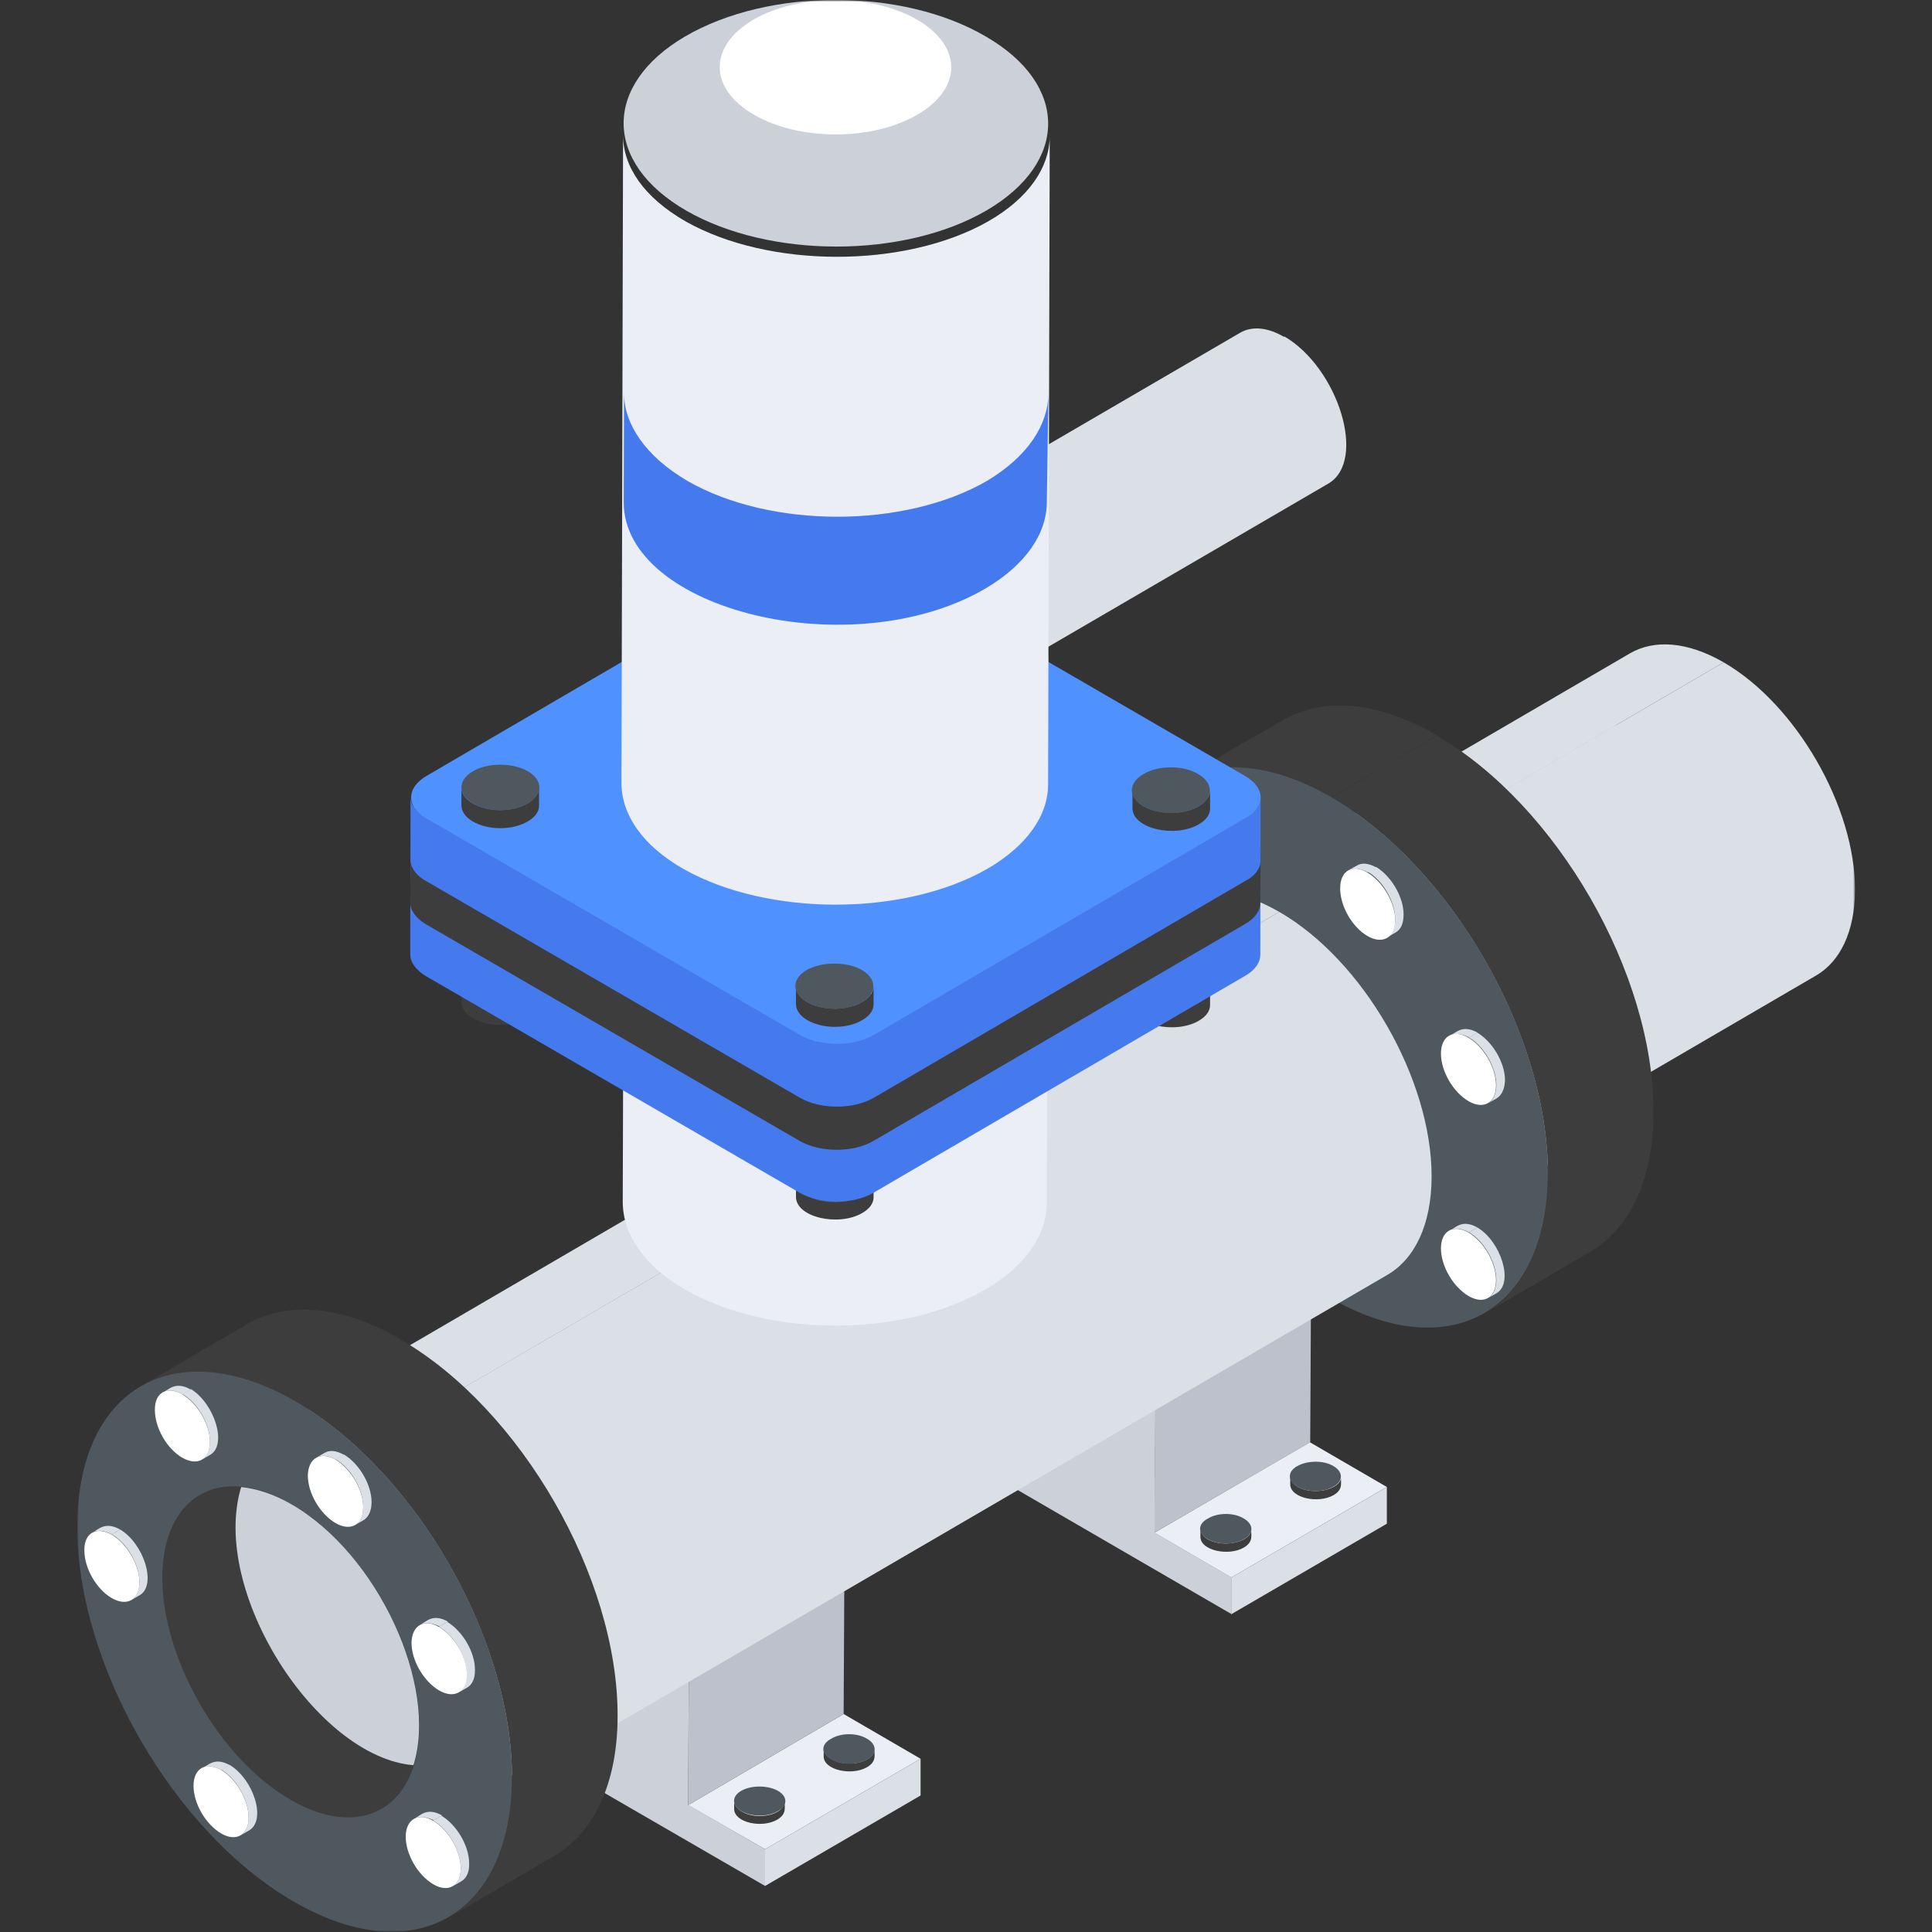 <?xml version="1.0" encoding="UTF-8"?> <svg xmlns="http://www.w3.org/2000/svg" width="600" height="600" viewBox="0 0 600 600" fill="none"><rect x="0" y="0" width="600" height="600" fill="#333333" stroke="none"/><g clip-path="url(#clip0_386_696)"><mask id="mask0_386_696" style="mask-type:luminance" maskUnits="userSpaceOnUse" x="0" y="0" width="600" height="600"><path d="M600 0H0V600H600V0Z" fill="white"></path></mask><g mask="url(#mask0_386_696)"><mask id="mask1_386_696" style="mask-type:luminance" maskUnits="userSpaceOnUse" x="24" y="0" width="552" height="600"><path d="M576 0H24V600H576V0Z" fill="white"></path></mask><g mask="url(#mask1_386_696)"><path d="M410.199 146.3L314.099 202.3C311.199 203.9 307.199 203.8 302.699 201.2L398.799 145.2C403.199 147.8 407.199 148 410.199 146.3Z" fill="#DBDFE6"></path><path d="M291.4 163.2L387.5 107.2C384.6 108.8 382.8 112.5 382.8 117.5C382.8 127.7 390 140.1 398.8 145.3L302.7 201.3C288.9 193.2 281.1 169.1 291.4 163.2Z" fill="#BCC1CB"></path><path d="M289.1 159.3L385.2 103.3C388.7 101.3 393.5 101.5 398.9 104.7L302.8 160.7C297.4 157.5 292.6 157.3 289.1 159.3Z" fill="#DBDFE6"></path><path d="M412.501 150.2L316.401 206.2C328.601 199.1 319.701 170.2 302.801 160.5L398.901 104.5C415.501 114.2 424.701 143.1 412.501 150.2Z" fill="#DBDFE6"></path><path d="M302.8 160.501C313.4 166.701 322 181.601 321.9 193.801C321.9 206.001 313.2 211.001 302.7 204.801C292.1 198.601 283.5 183.701 283.6 171.501C283.6 159.401 292.1 154.501 302.8 160.501ZM302.7 201.301C311.5 206.501 318.8 202.301 318.8 192.101C318.8 181.901 311.6 169.501 302.8 164.301C294 159.101 286.8 163.301 286.7 173.501C286.7 183.601 293.8 196.101 302.7 201.301Z" fill="#CCD0D9"></path><path d="M167.401 305.701V311.301C167.401 313.101 166.301 314.801 163.901 316.201C159.201 319.001 151.601 319.001 146.801 316.201C144.401 314.801 143.301 313.001 143.301 311.201V305.601C143.301 307.401 144.401 309.301 146.801 310.601C151.601 313.401 159.101 313.401 163.901 310.601C166.201 309.201 167.401 307.401 167.401 305.701Z" fill="#3D3D3D"></path><path d="M163.901 300.6C168.701 303.4 168.701 307.8 164.001 310.6C159.301 313.4 151.701 313.4 146.901 310.6C142.101 307.8 142.101 303.4 146.901 300.6C151.501 297.8 159.101 297.8 163.901 300.6Z" fill="#4F575F"></path><path d="M559.2 294.501L455.3 355.101C449.1 358.801 440.6 358.301 431 352.701L534.9 292.101C544.4 297.701 553 298.201 559.2 294.501Z" fill="#DBDFE6"></path><path d="M407.101 271.801L511.001 211.301C504.801 214.801 501.101 222.401 501.101 233.301C501.101 255.001 516.201 281.501 535.101 292.401L431.201 353.001C412.501 342.101 397.301 315.601 397.301 293.901C397.201 282.901 401.101 275.401 407.101 271.801Z" fill="#BCC1CB"></path><path d="M402.301 263.501L506.201 202.901C513.601 198.601 523.901 199.101 535.301 205.701L431.401 266.301C420.101 259.701 409.701 259.201 402.301 263.501Z" fill="#DBDFE6"></path><path d="M564.1 302.9L460.2 363.5C486 348.5 467.2 287.2 431.4 266.3L535.3 205.7C557.8 218.7 576.2 250.6 576.1 276.5C576 289.5 571.4 298.6 564.1 302.9Z" fill="#DBDFE6"></path><path d="M431.4 266.301C453.9 279.301 472.3 311.201 472.1 337.101C472 363.101 453.6 373.601 431.1 360.601C408.6 347.601 390.4 315.801 390.4 289.801C390.4 263.801 408.9 253.301 431.4 266.301ZM431.1 352.801C449.8 363.701 465.2 354.901 465.3 333.201C465.3 311.501 450.1 285.101 431.4 274.101C412.7 263.201 397.3 272.101 397.3 293.701C397.2 315.501 412.4 341.901 431.1 352.801Z" fill="#CCD0D9"></path><path d="M213.699 560.601L261.999 532.301L285.899 546.201L237.599 574.301L213.699 560.601Z" fill="#EBEEF4"></path><path d="M237.6 574.3L285.9 546.2V557.6L237.6 585.7V574.3Z" fill="#DBDFE6"></path><path d="M213.899 521.901L262.199 493.801L261.999 532.301L213.699 560.601L213.899 521.901Z" fill="#BCC1CB"></path><path d="M120.6 467.901L168.9 439.601L262.2 493.701L213.9 521.801L120.6 467.901Z" fill="#BDC0C6"></path><path d="M213.901 521.9L213.701 560.5L237.601 574.3V585.7L120.301 517.8L120.501 468L213.901 521.9Z" fill="#CCD0D9"></path><path d="M358.5 476L406.8 447.9L430.7 461.8L382.4 489.9L358.5 476Z" fill="#EBEEF4"></path><path d="M382.4 489.901L430.7 461.801V473.201L382.4 501.301V489.901Z" fill="#DBDFE6"></path><path d="M358.8 437.5L407.1 409.4L406.9 447.9L358.5 476L358.8 437.5Z" fill="#BCC1CB"></path><path d="M265.4 383.401L313.7 355.301L407.1 409.401L358.8 437.501L265.4 383.401Z" fill="#BDC0C6"></path><path d="M358.801 437.5L358.601 476L382.501 489.9V501.3L265.301 433.3L265.401 383.5L358.801 437.5Z" fill="#CCD0D9"></path><path d="M437.4 260.001C463.6 275.101 484.7 312.001 484.7 342.101C484.6 372.301 463.3 384.501 437.2 369.201C411 354.101 389.9 317.201 389.9 287.101C389.9 256.901 411.1 244.701 437.4 260.001Z" fill="#BCC1CB"></path><path d="M365.5 242.9L398.3 223.7C410.6 216.5 427.6 217.5 446.3 228.4L413.5 247.6C394.8 236.8 377.7 235.7 365.5 242.9Z" fill="#3D3D3D"></path><path d="M378.4 235.201L386.6 230.401C398.9 223.201 415.9 224.201 434.7 235.101L426.5 239.901C407.7 229.201 390.7 228.201 378.4 235.201Z" fill="#3D3D3D"></path><path d="M493.9 388.7L461.1 407.9C473.2 400.8 480.7 385.8 480.7 364.5C480.8 321.5 450.6 269.1 413.5 247.7L446.3 228.5C483.5 250.1 513.6 302.3 513.5 345.3C513.5 366.6 506 381.6 493.9 388.7Z" fill="#3D3D3D"></path><path d="M482.2 395.501L474 400.301C486.1 393.201 493.6 378.201 493.6 356.901C493.7 313.901 463.5 261.501 426.4 240.101L434.6 235.301C471.8 256.901 501.9 309.101 501.8 352.101C501.8 373.401 494.3 388.401 482.2 395.501Z" fill="#3D3D3D"></path><path d="M413.499 247.6C450.699 269.2 480.799 321.4 480.699 364.4C480.599 407.3 450.299 424.6 412.999 403C375.699 381.4 345.599 329.1 345.699 286.2C345.799 243.3 376.199 226 413.499 247.6Z" fill="#4F575F"></path><path d="M418.699 270.3L421.399 268.8C422.899 267.9 424.999 268 427.399 269.4L424.799 270.9C422.299 269.6 420.199 269.4 418.699 270.3Z" fill="#DBDFE6"></path><path d="M433.399 289.6L430.799 291.1C432.299 290.2 433.299 288.3 433.299 285.5C433.299 280.1 429.499 273.4 424.699 270.7L427.299 269.2C431.999 272 435.899 278.5 435.899 284C435.899 286.9 434.999 288.7 433.399 289.6Z" fill="#DBDFE6"></path><path d="M424.699 271C429.399 273.8 433.299 280.3 433.299 285.8C433.299 291.2 429.399 293.4 424.699 290.7C419.899 287.9 416.199 281.4 416.199 275.9C416.199 270.3 420.099 268.2 424.699 271Z" fill="white"></path><path d="M372 249.8C373.8 249.2 375.8 246 380.8 248.8L378.2 250.3C375.7 249 373.5 248.9 372 249.8Z" fill="#DBDFE6"></path><path d="M386.7 269.1L384.1 270.6C385.6 269.7 386.6 267.8 386.6 265C386.6 259.6 382.8 252.9 378.1 250.2L380.7 248.7C385.4 251.5 389.2 258 389.2 263.5C389.2 266.3 388.2 268.2 386.7 269.1Z" fill="#DBDFE6"></path><path d="M378 250.401C382.6 253.201 386.5 259.701 386.5 265.201C386.5 270.601 382.6 272.801 378 270.101C373.2 267.301 369.4 260.801 369.4 255.301C369.5 249.801 373.3 247.601 378 250.401Z" fill="white"></path><path d="M450.1 321.701C451.9 321.101 453.9 317.901 458.9 320.701L456.3 322.201C453.8 320.901 451.6 320.801 450.1 321.701Z" fill="#DBDFE6"></path><path d="M464.799 341.1L462.199 342.6C463.699 341.7 464.699 339.8 464.699 337C464.699 331.6 460.899 324.9 456.199 322.2L458.799 320.7C463.499 323.5 467.399 330 467.399 335.5C467.299 338.3 466.299 340.2 464.799 341.1Z" fill="#DBDFE6"></path><path d="M456.1 322.3C460.8 325.1 464.6 331.6 464.6 337.1C464.6 342.5 460.7 344.7 456.1 342C451.3 339.2 447.5 332.7 447.5 327.2C447.5 321.7 451.4 319.5 456.1 322.3Z" fill="white"></path><path d="M450 382.201C451.9 381.601 453.8 378.401 458.8 381.201L456.2 382.701C453.8 381.401 451.5 381.201 450 382.201Z" fill="#DBDFE6"></path><path d="M464.799 401.6L462.199 403.1C463.699 402.2 464.699 400.3 464.699 397.5C464.699 392.1 460.899 385.4 456.199 382.7L458.799 381.2C466.099 385.5 470.199 398.4 464.799 401.6Z" fill="#DBDFE6"></path><path d="M456.1 382.8C460.8 385.6 464.6 392.1 464.6 397.6C464.6 403.1 460.7 405.2 456.1 402.5C451.3 399.7 447.5 393.2 447.5 387.7C447.5 382.2 451.4 380.1 456.1 382.8Z" fill="white"></path><path d="M102.4 432.301L363.6 279.901C372.3 274.901 384.1 275.601 397.3 283.201L136.1 435.601C122.9 427.901 110.9 427.301 102.4 432.301Z" fill="#DBDFE6"></path><path d="M430.9 395.9L169.5 548.2C178 543.3 183.3 532.7 183.3 517.7C183.4 487.5 162.2 450.7 136 435.6L397.3 283.2C423.5 298.3 444.6 335.2 444.6 365.3C444.6 380.4 439.3 391 430.9 395.9Z" fill="#DBDFE6"></path><path d="M136.1 435.601C162.3 450.701 183.4 487.601 183.4 517.701C183.3 547.901 162 560.101 135.9 544.801C109.7 529.701 88.6 492.801 88.6 462.701C88.5 432.601 109.9 420.501 136.1 435.601Z" fill="#BCC1CB"></path><path d="M43.801 430.5L76.601 411.3C88.901 404.1 105.901 405.1 124.701 416.1L91.901 435.3C72.901 424.4 56.001 423.4 43.801 430.5Z" fill="#3D3D3D"></path><path d="M56.699 422.901L64.899 418.101C77.199 410.901 94.199 411.901 112.899 422.801L104.699 427.601C85.999 416.701 68.999 415.701 56.699 422.901Z" fill="#3D3D3D"></path><path d="M172.201 576.301L139.401 595.501C151.501 588.401 159.001 573.401 159.001 552.101C159.101 509.101 128.901 456.701 91.801 435.301L124.601 416.101C161.801 437.701 191.901 489.901 191.801 532.901C191.801 554.201 184.201 569.301 172.201 576.301Z" fill="#3D3D3D"></path><path d="M160.499 583.1L152.299 587.9C164.399 580.8 171.899 565.8 171.899 544.5C171.999 501.5 141.799 449.1 104.699 427.7L112.899 422.9C150.099 444.5 180.199 496.7 180.099 539.7C180.099 561.1 172.499 576.1 160.499 583.1Z" fill="#3D3D3D"></path><path d="M91.8 435.2C129 456.8 159.1 509 159 552C158.9 594.9 128.6 612.2 91.3 590.6C53.9 569.1 23.9 516.8 24 474C24.1 431 54.4 413.7 91.8 435.2Z" fill="#4F575F"></path><path d="M130.2 536.1C130.2 561.2 112.3 571.8 90.2 558.9C68.2 546.2 50.4 515.2 50.4 489.9C50.5 464.2 68.8 454.4 90.4 467.1C112.4 479.8 130.3 510.7 130.2 536.1Z" fill="#3D3D3D"></path><path d="M128.401 548.201C98.301 545.701 65.101 494.101 74.901 461.801C79.601 462.301 84.801 463.901 90.401 467.101C117.501 482.701 136.101 523.601 128.401 548.201Z" fill="#CCD0D9"></path><path d="M98.199 452.701L100.799 451.201C102.299 450.301 104.399 450.401 106.799 451.801L104.199 453.301C101.899 451.901 99.699 451.801 98.199 452.701Z" fill="#DBDFE6"></path><path d="M112.899 472.1L110.299 473.6C111.799 472.7 112.799 470.8 112.799 468C112.799 462.6 108.999 455.9 104.199 453.2L106.799 451.7C111.499 454.5 115.399 461 115.399 466.5C115.399 469.3 114.399 471.2 112.899 472.1Z" fill="#DBDFE6"></path><path d="M104.2 453.301C108.9 456.101 112.8 462.601 112.8 468.101C112.8 473.601 108.9 475.701 104.2 473.001C99.4 470.201 95.6 463.701 95.6 458.201C95.7 452.801 99.6 450.601 104.2 453.301Z" fill="white"></path><path d="M50.4 432.501C52.2 431.901 54.2 428.701 59.2 431.501L56.6 433.001C54.2 431.601 52.1 431.501 50.4 432.501Z" fill="#DBDFE6"></path><path d="M65.3 451.8L62.7 453.3C64.2 452.4 65.2 450.5 65.2 447.7C65.2 442.3 61.4 435.6 56.6 432.9L59.3 431.4C66.5 435.8 70.7 448.6 65.3 451.8Z" fill="#DBDFE6"></path><path d="M56.6 433.001C61.3 435.801 65.2 442.301 65.2 447.801C65.2 453.301 61.3 455.401 56.6 452.701C51.8 449.901 48.1 443.401 48.1 437.901C48 432.501 51.8 430.301 56.6 433.001Z" fill="white"></path><path d="M130.301 504.6C132.201 504 134.101 500.8 139.101 503.6L136.501 505.1C134.101 503.9 131.901 503.8 130.301 504.6Z" fill="#DBDFE6"></path><path d="M145.101 524.1L142.401 525.6C143.901 524.7 144.901 522.8 144.901 520C144.901 514.6 141.101 507.9 136.301 505.2L138.901 503.7C143.601 506.5 147.501 513 147.501 518.5C147.601 521.3 146.601 523.2 145.101 524.1Z" fill="#DBDFE6"></path><path d="M136.401 505.301C141.101 508.101 145.001 514.601 145.001 520.101C145.001 525.501 141.101 527.701 136.401 525.001C131.601 522.201 127.801 515.701 127.801 510.201C127.901 504.801 131.701 502.501 136.401 505.301Z" fill="white"></path><path d="M28.5 476.001C30.3 475.401 32.3 472.201 37.3 475.001L34.7 476.501C32.3 475.201 30.2 475.101 28.5 476.001Z" fill="#DBDFE6"></path><path d="M43.399 495.4L40.799 496.9C42.299 496 43.299 494.1 43.299 491.3C43.299 485.9 39.499 479.2 34.699 476.5L37.299 475C44.599 479.3 48.799 492.2 43.399 495.4Z" fill="#DBDFE6"></path><path d="M34.699 476.6C39.399 479.4 43.299 485.9 43.299 491.4C43.299 496.9 39.399 499 34.699 496.3C29.899 493.5 26.199 487 26.199 481.5C26.099 476.1 29.899 473.9 34.699 476.6Z" fill="white"></path><path d="M128.5 564.8C130.3 564.2 132.3 561 137.3 563.8L134.7 565.3C132.2 564.1 130 564 128.5 564.8Z" fill="#DBDFE6"></path><path d="M143.2 584.3L140.6 585.8C142.1 584.9 143.1 583 143.1 580.2C143.1 574.8 139.3 568.1 134.5 565.4L137.1 563.9C141.8 566.7 145.7 573.2 145.7 578.7C145.8 581.4 144.9 583.3 143.2 584.3Z" fill="#DBDFE6"></path><path d="M134.6 565.501C139.3 568.301 143.1 574.801 143.1 580.301C143.1 585.701 139.2 587.901 134.6 585.201C129.8 582.401 126 575.901 126 570.401C126 565.001 129.9 562.701 134.6 565.501Z" fill="white"></path><path d="M62.6 549.201C64.4 548.601 66.4 545.401 71.4 548.201L68.7 549.701C66.3 548.301 64.1 548.201 62.6 549.201Z" fill="#DBDFE6"></path><path d="M77.299 568.501L74.699 570.001C76.199 569.101 77.199 567.201 77.199 564.401C77.199 559.001 73.399 552.301 68.699 549.601L71.299 548.101C78.699 552.501 82.899 565.301 77.299 568.501Z" fill="#DBDFE6"></path><path d="M68.7 549.701C73.4 552.501 77.2 559.001 77.2 564.501C77.2 569.901 73.3 572.101 68.7 569.401C63.9 566.601 60.1 560.101 60.1 554.601C60.1 549.101 64 547.001 68.7 549.701Z" fill="white"></path><path d="M325.6 205.501L325.1 373.601C325.1 383.301 318.7 393.001 306 400.501C280.3 415.401 238.7 415.401 212.8 400.501C199.8 393.101 193.4 383.101 193.4 373.201L193.9 205.101C193.9 214.901 200.3 224.801 213.3 232.401C239.1 247.301 280.8 247.301 306.5 232.401C319.2 224.901 325.5 215.201 325.6 205.501Z" fill="#EBEEF4"></path><path d="M306.099 178.2C331.899 193.1 331.999 217.3 306.299 232.3C280.599 247.2 238.999 247.2 213.099 232.3C187.299 217.4 187.199 193.2 212.799 178.2C238.699 163.2 280.299 163.2 306.099 178.2Z" fill="#EBEEF4"></path><path d="M271.299 366.201V371.801C271.299 373.601 270.199 375.301 267.799 376.701C260.499 381.001 247.199 378.101 247.199 371.701V366.101C247.199 372.701 260.499 375.301 267.799 371.101C270.099 369.901 271.299 368.101 271.299 366.201Z" fill="#3D3D3D"></path><path d="M267.6 361.3C272.4 364.1 272.4 368.5 267.7 371.3C263 374.1 255.4 374.1 250.6 371.3C245.8 368.5 245.8 364.1 250.6 361.3C255.3 358.5 263 358.5 267.6 361.3Z" fill="#4F575F"></path><path d="M375.799 306.5V312.1C375.799 313.9 374.699 315.6 372.299 317C364.999 321.3 351.699 318.4 351.699 312V306.4C351.699 313 364.999 315.6 372.299 311.4C374.499 310.1 375.799 308.3 375.799 306.5Z" fill="#3D3D3D"></path><path d="M372.1 301.5C376.9 304.3 376.9 308.7 372.2 311.5C367.5 314.3 359.9 314.3 355.1 311.5C350.3 308.7 350.3 304.3 355.1 301.5C359.8 298.7 367.5 298.7 372.1 301.5Z" fill="#4F575F"></path><path d="M374.9 247.4V259C374.9 252.9 362.4 250.3 355.7 254.3C353.6 255.6 352.4 257.2 352.4 259V247.4C352.4 245.8 353.5 244.1 355.7 242.7C360.1 240.2 367.3 240.2 371.7 242.7C373.9 243.9 374.9 245.6 374.9 247.4Z" fill="#457AEF"></path><path d="M166.6 248.1V259.7C166.6 258.1 165.5 256.3 163.2 255C158.8 252.5 151.6 252.5 147.2 255C145.1 256.3 143.9 257.9 143.9 259.7V248.1C143.9 246.5 145 244.8 147.2 243.4C151.6 240.9 158.8 240.9 163.2 243.4C165.5 244.7 166.6 246.3 166.6 248.1Z" fill="#457AEF"></path><path d="M270.5 308.201V319.801C270.5 318.201 269.4 316.401 267.1 315.101C260.2 311.101 247.9 313.701 247.9 319.801V308.201C247.9 302.101 260.3 299.601 267.1 303.501C269.4 304.901 270.5 306.501 270.5 308.201Z" fill="#457AEF"></path><path d="M386.7 241.001C393.1 244.701 393.1 250.601 386.8 254.401L271.5 321.701C265.2 325.401 254.9 325.401 248.6 321.701L132.5 254.401C126.1 250.701 126.1 244.701 132.4 241.001L247.7 173.701C254 170.001 264.3 170.001 270.6 173.701L386.7 241.001ZM251.3 312.801C255.7 315.301 262.9 315.301 267.3 312.801C271.7 310.301 271.7 306.101 267.2 303.501C262.8 301.001 255.6 301.001 251.2 303.501C246.7 306.201 246.7 310.201 251.3 312.801ZM355.7 251.901C360.1 254.401 367.3 254.401 371.7 251.901C376.1 249.401 376.1 245.201 371.6 242.601C367.2 240.101 360 240.101 355.6 242.601C351.3 245.201 351.3 249.401 355.7 251.901ZM147.4 252.701C151.8 255.201 159 255.201 163.4 252.701C167.8 250.201 167.8 246.001 163.4 243.501C159 241.001 151.8 241.001 147.4 243.501C143 246.001 143 250.101 147.4 252.701Z" fill="#4F91FF"></path><path d="M391.5 247.7L391.4 296.5C391.4 298.9 389.8 301.3 386.6 303.1L271.3 370.4C265 374.1 254.7 374.1 248.3 370.4L132.2 303.1C129.1 301.2 127.4 298.8 127.4 296.4L127.5 247.4C127.5 249.9 129.1 252.3 132.3 254.1L248.4 321.4C254.8 325.1 265 325.1 271.4 321.4L386.7 254.1C389.9 252.5 391.5 250.1 391.5 247.7Z" fill="#457AEF"></path><path d="M391.5 267.2L391.4 280.4C391.4 282.8 389.8 285.2 386.6 287L271.3 354.3C265 358 254.7 358 248.3 354.3L132.2 287C129.1 285.1 127.4 282.7 127.4 280.3L127.5 266.9C127.5 269.4 129.1 271.8 132.3 273.6L248.4 340.9C254.8 344.6 265 344.6 271.4 340.9L386.7 273.6C389.9 272 391.5 269.6 391.5 267.2Z" fill="#3D3D3D"></path><path d="M326 42.4L325.5 243.6C325.5 253.1 319.1 262.7 306.3 270C280.5 284.6 238.6 284.6 212.5 270C199.5 262.7 193 252.9 193 243.2L193.5 42C193.5 51.7 199.9 61.3 213 68.8C238.9 83.4 281 83.4 306.8 68.8C319.6 61.5 325.9 51.9 326 42.4Z" fill="#EBEEF4"></path><path d="M325.599 122.2L325.099 155.9C325.099 165.6 318.699 175.3 305.999 182.8C264.599 206.9 193.599 189.5 193.699 155.9L193.799 122C193.799 131.8 200.499 141.7 213.399 149.3C239.199 164.2 280.899 164.2 306.599 149.3C319.199 141.7 325.499 132 325.599 122.2Z" fill="#457AEF"></path><path d="M306.099 11.301C331.899 26.201 331.999 50.401 306.299 65.401C280.599 80.301 238.999 80.301 213.099 65.401C187.299 50.501 187.199 26.301 212.799 11.301C238.699 -3.799 280.299 -3.799 306.099 11.301Z" fill="#CCD0D9"></path><path d="M284.799 6.1C298.899 14.3 298.999 27.4 284.899 35.6C270.899 43.8 248.199 43.8 234.099 35.6C219.999 27.4 219.999 14.3 233.999 6.1C247.999 -2 270.799 -2 284.799 6.1Z" fill="white"></path><path d="M375.799 245.5V251.1C375.799 252.9 374.699 254.6 372.299 256C364.999 260.3 351.699 257.4 351.699 251V245.4C351.699 252 364.999 254.6 372.299 250.4C374.499 249 375.799 247.2 375.799 245.5Z" fill="#3D3D3D"></path><path d="M372.1 240.401C376.9 243.201 376.9 247.601 372.2 250.401C367.5 253.201 359.9 253.201 355.1 250.401C350.3 247.601 350.3 243.201 355.1 240.401C359.8 237.601 367.5 237.601 372.1 240.401Z" fill="#4F575F"></path><path d="M271.299 306.3V311.9C271.299 313.7 270.199 315.4 267.799 316.8C263.099 319.6 255.499 319.6 250.699 316.8C248.299 315.4 247.199 313.6 247.199 311.8V306.2C247.199 312.8 260.499 315.4 267.799 311.2C270.099 309.8 271.299 308.1 271.299 306.3Z" fill="#3D3D3D"></path><path d="M267.6 301.2C272.4 304 272.4 308.4 267.7 311.2C263 314 255.4 314 250.6 311.2C245.8 308.4 245.8 304 250.6 301.2C255.3 298.6 263 298.6 267.6 301.2Z" fill="#4F575F"></path><path d="M167.401 244.6V250.2C167.401 252 166.301 253.7 163.901 255.1C159.201 257.9 151.601 257.9 146.801 255.1C144.401 253.7 143.301 251.9 143.301 250.1V244.5C143.301 246.3 144.401 248.2 146.801 249.5C151.601 252.3 159.101 252.3 163.901 249.5C166.201 248.1 167.401 246.3 167.401 244.6Z" fill="#3D3D3D"></path><path d="M163.901 239.501C168.701 242.301 168.701 246.701 164.001 249.501C159.301 252.301 151.701 252.301 146.901 249.501C142.101 246.701 142.101 242.301 146.901 239.501C151.501 236.801 159.101 236.801 163.901 239.501Z" fill="#4F575F"></path><path d="M243.7 559.401C243.5 561.001 244.6 563.201 241.4 565.101C236.6 567.901 228 566.001 228 561.801V559.301C228 560.401 228.8 561.701 230.4 562.601C235.2 565.501 243.7 563.601 243.7 559.401Z" fill="#3D3D3D"></path><path d="M241.5 556.1C244.7 557.9 244.7 560.8 241.5 562.5C238.5 564.3 233.5 564.3 230.3 562.5C227.2 560.7 227.2 557.8 230.3 556.1C233.4 554.4 238.3 554.4 241.5 556.1Z" fill="#4F575F"></path><path d="M271.601 543.1C271.401 544.7 272.501 546.9 269.301 548.8C264.501 551.6 255.801 549.7 255.801 545.5V543C255.801 544.1 256.601 545.4 258.201 546.3C263.101 549.2 271.601 547.3 271.601 543.1Z" fill="#3D3D3D"></path><path d="M269.299 540C272.399 541.8 272.399 544.7 269.299 546.4C266.299 548.2 261.199 548.2 258.099 546.4C254.899 544.6 254.899 541.7 258.099 540C261.199 538.1 266.199 538.1 269.299 540Z" fill="#4F575F"></path><path d="M388.601 474.901C388.401 476.501 389.501 478.701 386.301 480.601C381.501 483.401 372.801 481.501 372.801 477.301V474.801C372.801 475.901 373.601 477.201 375.201 478.101C380.101 480.801 388.601 478.901 388.601 474.901Z" fill="#3D3D3D"></path><path d="M386.299 471.601C389.399 473.401 389.399 476.301 386.299 478.001C383.299 479.801 378.299 479.801 375.099 478.001C371.899 476.201 371.899 473.301 375.099 471.601C378.299 469.701 383.199 469.701 386.299 471.601Z" fill="#4F575F"></path><path d="M416.499 458.6C416.199 460.2 417.399 462.4 414.199 464.3C409.399 467.1 400.699 465.2 400.699 461V458.5C400.699 459.6 401.499 460.9 403.099 461.8C407.999 464.5 416.499 462.6 416.499 458.6Z" fill="#3D3D3D"></path><path d="M414.099 455.3C417.199 457.1 417.199 460 414.099 461.7C411.099 463.5 405.999 463.5 402.899 461.7C399.799 459.9 399.799 457 402.899 455.3C406.099 453.5 411.099 453.5 414.099 455.3Z" fill="#4F575F"></path></g></g></g><defs><clipPath id="clip0_386_696"><rect width="600" height="600" fill="white"></rect></clipPath></defs></svg> 